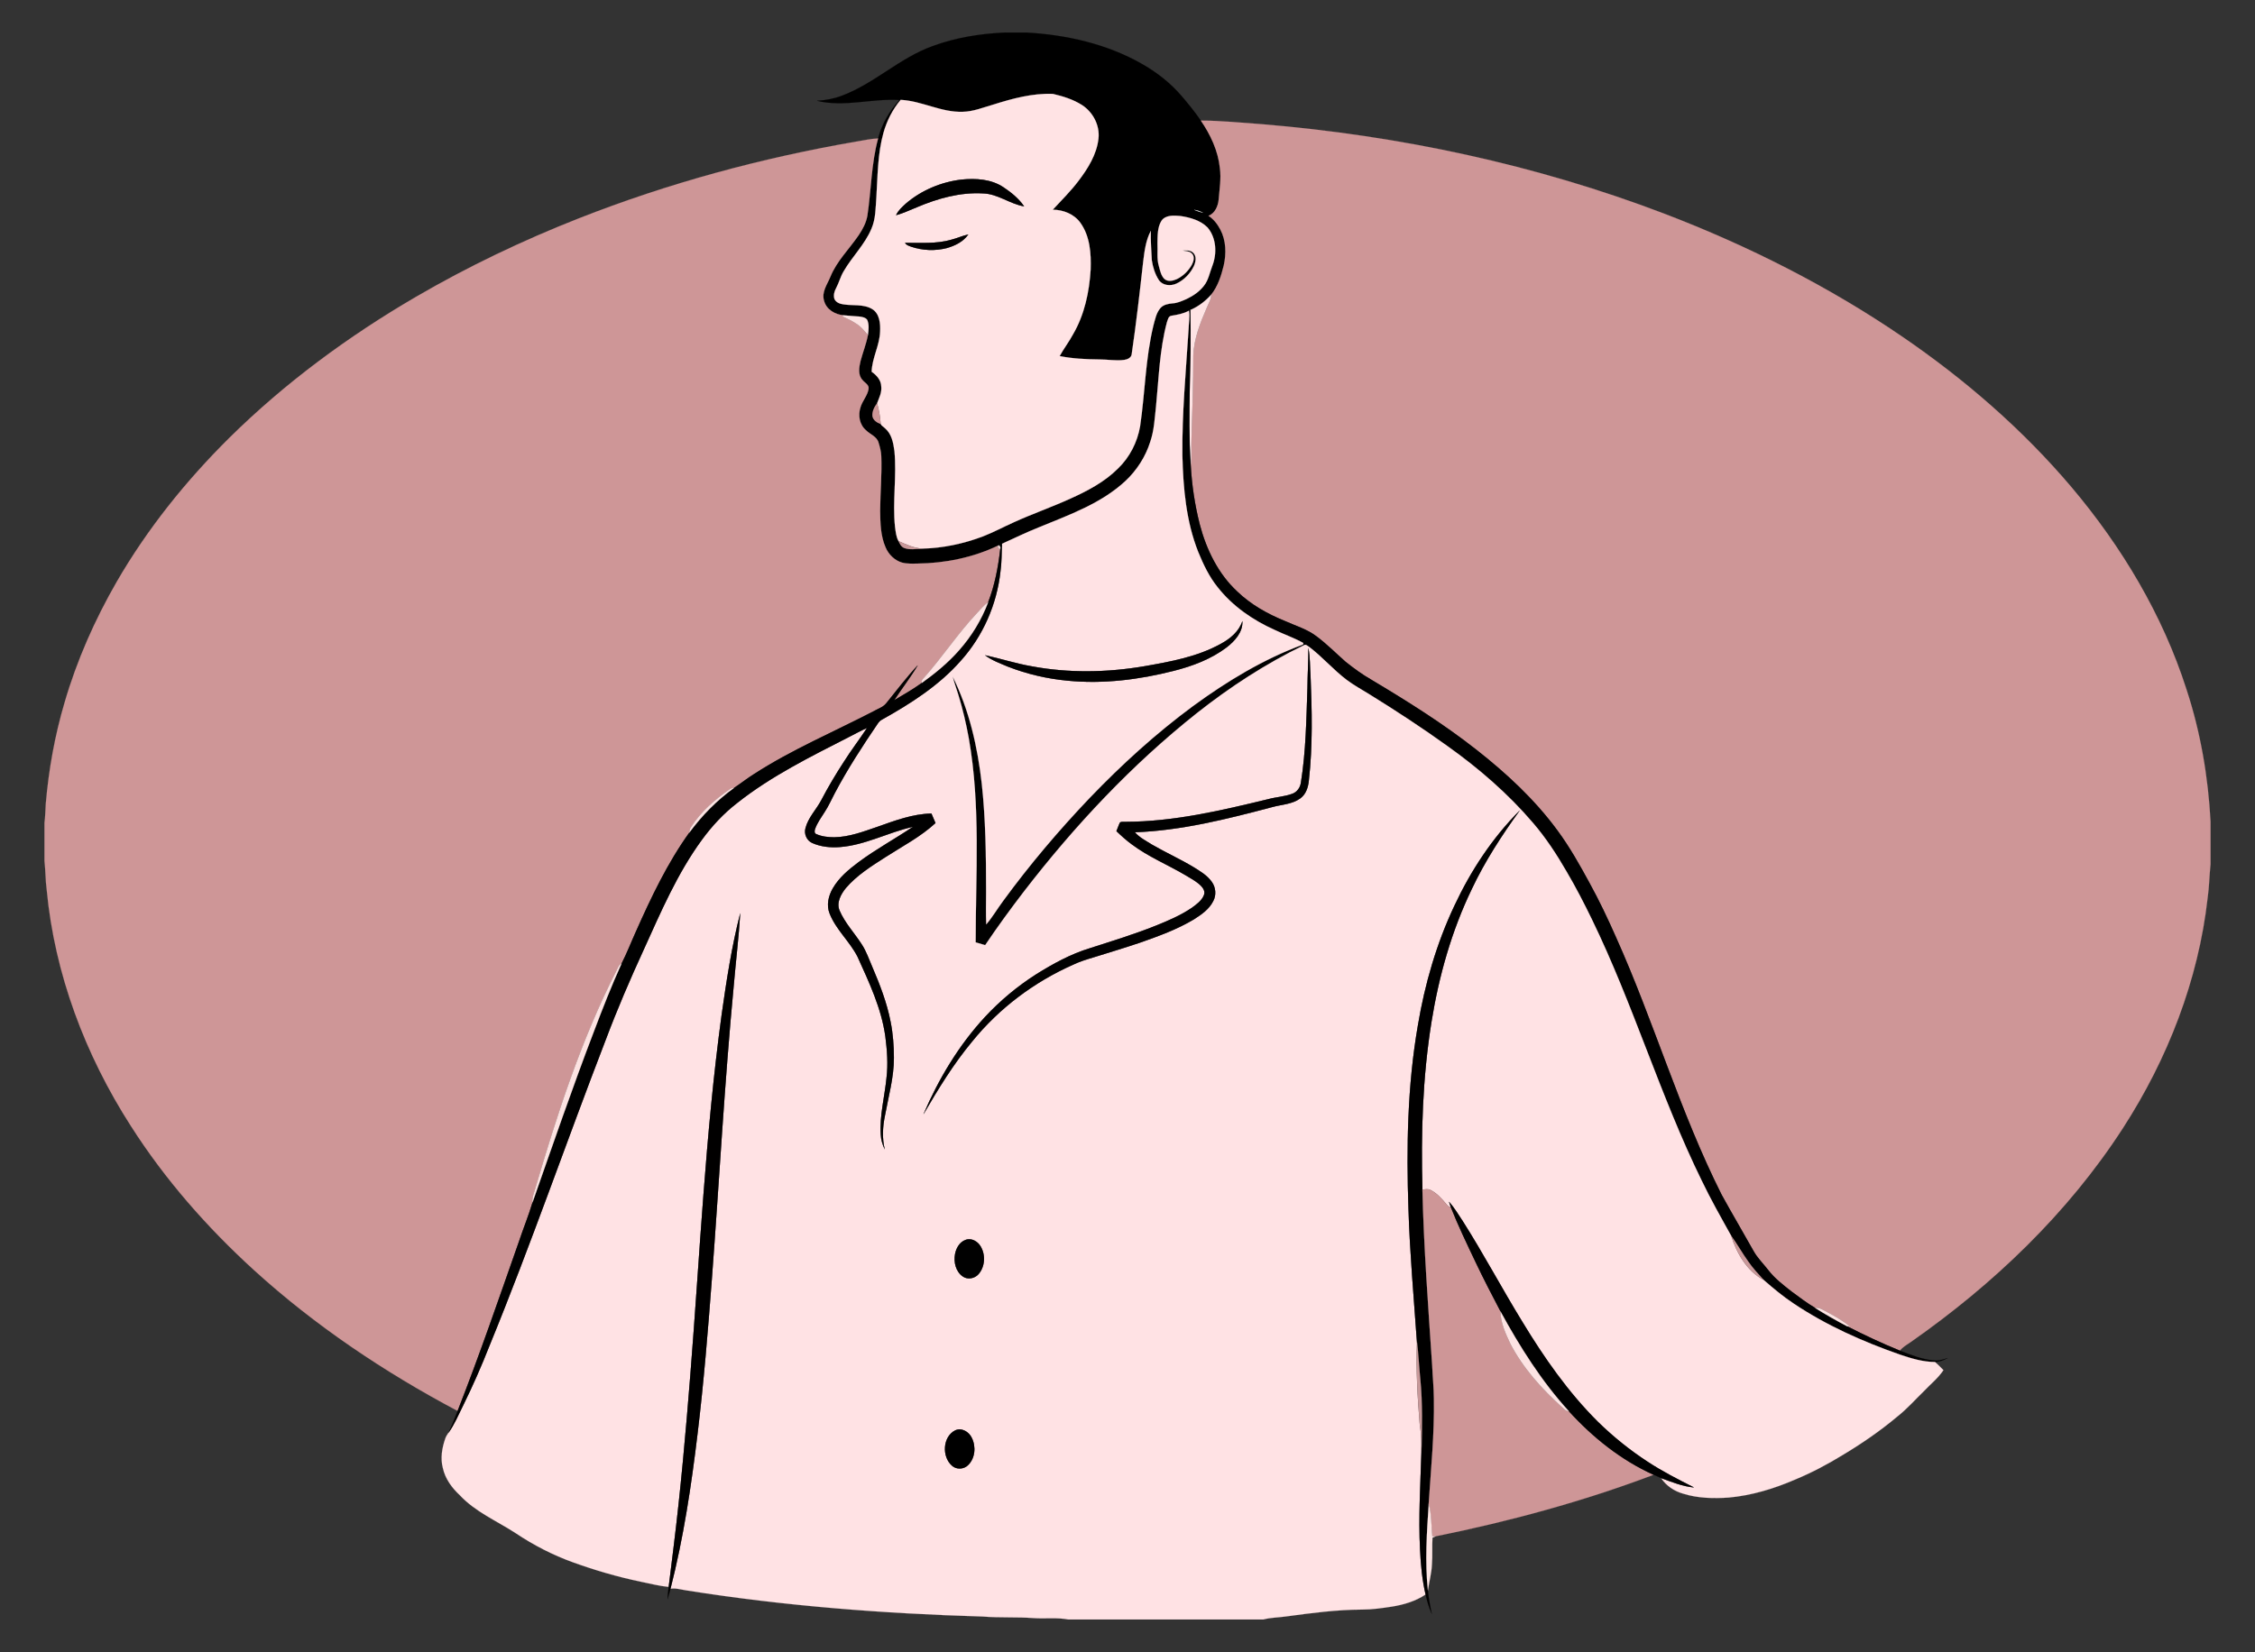 <?xml version="1.0" encoding="UTF-8"?>
<!DOCTYPE svg  PUBLIC '-//W3C//DTD SVG 1.1//EN'  'http://www.w3.org/Graphics/SVG/1.1/DTD/svg11.dtd'>
<svg enable-background="new -39.4 -28.873 1998.8 1464.746" version="1.1" viewBox="-39.4 -28.873 1998.8 1464.7" xml:space="preserve" xmlns="http://www.w3.org/2000/svg">
<rect x="-39.4" y="-28.873" width="1998.8" height="1464.7" fill="#333333" stroke="none"/>
<g stroke-width=".094">
	<path d="m851.5 0h18.98c35.59 2 71.44 10.12 102.58 27.94 13.02 7.43 25.01 16.79 34.79 28.19 6.01 7.07 11.92 14.24 17.16 21.91 8.6 12.56 15.31 26.83 16.89 42.13 1.26 9.3-0.33 18.62-1.07 27.89-0.56 5.81-3.22 12.16-9.02 14.43 4.56 2.89 7.99 7.45 10.5 12.2 5.14 9.72 5.37 21.31 3.01 31.85-2.25 9.13-5.18 18.38-11.11 25.85-5.11 5.81-11.47 10.54-18.57 13.64-0.29 0.13-0.87 0.41-1.16 0.55-4.79 2.7-10.19 3.64-15.53 4.51-2.8 0.34-3.17 3.65-4.01 5.78-6.48 24.29-7.17 49.57-9.64 74.46-1.19 10.62-1.63 21.49-5.18 31.67-4.12 13.09-11.8 24.97-21.73 34.39-21.63 20.19-50.05 30.21-76.91 41.27-11.11 4.42-21.85 9.67-32.73 14.58-0.95 0.42-1.88 0.87-2.8 1.33l-0.69 0.33c-22.16 10.57-46.75 15.62-71.24 15.91-4.64 0.03-9.39 0.35-13.91-0.88-6.64-1.95-11.96-7.26-14.59-13.57-4.43-10.16-4.64-21.46-4.79-32.36 0.09-16.28 1.67-32.54 1-48.82-0.2-3.95-1.21-7.8-2.39-11.56-1.4-5.46-7.41-7.26-11.02-10.93-5.9-4.88-7.36-13.44-4.98-20.46 1.65-5.73 6.18-10.27 7.14-16.23 0.66-3.81-3.5-5.47-5.44-8.04-4.17-4.51-2.98-11.3-1.68-16.73 2.07-7.76 5.07-15.26 6.59-23.17 0.57-4.4 1.16-9.16-0.68-13.35-1.53-2.09-4.33-2.57-6.73-2.91-4.73-0.43-9.48-0.58-14.2-1.13-7.57-0.66-15.29-5.1-17.3-12.85-2.43-7.71 2.85-14.56 5.61-21.33 5.67-13.95 16.7-24.57 25.06-36.83 3.54-5.27 6.65-11.03 7.73-17.36 3.43-22.77 3.39-46.11 9.51-68.44 3.33-12.75 10.06-24.33 18.88-34.06-24.33-1.56-48.88 6.62-73 0.7 7.53-0.45 15.01-1.81 22.07-4.52 28.79-10.79 51.26-33.55 80.24-43.92 20.59-7.63 42.49-11.09 64.36-12.06m-10.6 63.92c-8.86 2.53-17.59 6.17-26.92 6.35-19.04 0.7-36.21-9.65-55.07-10.6-7.1 8.47-12.2 18.5-15.18 29.12-5.23 18.6-5.14 38.12-6.32 57.26-0.72 9.39-0.52 19.18-4.4 27.97-5.86 13.93-17.01 24.59-24.52 37.53-2.91 4.75-4.19 10.25-6.82 15.15-1.55 2.77-2.38 6.05-1.55 9.18 1.16 3.22 4.7 4.65 7.85 5.07 8.57 1.44 18.06-0.48 25.83 4.26 6.55 4.16 7.25 12.86 6.91 19.88-0.39 12.3-7.11 23.38-7.49 35.65 4.4 3.06 8.46 7.53 8.52 13.22 0.58 5.25-1.91 9.96-3.7 14.69-2.41 3.26-4.47 7.17-4.14 11.34 0.54 3.66 4.1 5.94 7.33 7.09 0.74 1.67 2.66 2.47 3.88 3.8 5.85 4.96 7.37 12.98 8.31 20.2 2.13 22.26-1.79 44.65 0.49 66.91 0.62 4.36 0.91 9.01 3.15 12.91 1.05 2.4 2.36 5.03 4.96 6.06 5.16 1.98 10.74 0.77 16.09 0.58 18.3-0.43 36.43-4.3 53.55-10.74 9.44-3.65 18.35-8.48 27.59-12.61 16.44-7.49 33.53-13.44 49.98-20.91 15.22-6.87 30.41-14.79 42.31-26.74 10.36-9.94 17.18-23.3 19.62-37.41 4.37-29.62 4.7-59.84 11.71-89.05 1.53-5.46 2.51-11.45 6.34-15.86 2.7-3.04 6.91-3.79 10.76-4.13 4.36-0.24 8.35-2.13 12.31-3.83 5.84-2.77 11.39-6.5 15.38-11.66 4.11-5.08 5.15-11.73 7.49-17.67 4.28-11.02 3.67-24.66-4.11-34-6.36-6.45-15.55-9-24.26-10.29-5.7-0.47-13.12-1.08-16.75 4.36-3.61 5.97-3.31 13.27-3.47 19.99 0.39 6.69-0.72 13.56 1.25 20.09 1.09 3.91 1.87 8.27 4.82 11.3 3.05 2.77 7.61 1.8 11.02 0.26 5.59-2.7 10.25-7.26 13.31-12.65 1.59-3.01 2.93-7.36 0.08-10.07-2.15-2.31-5.5-1.92-8.28-2.68 3.1 0.04 6.72-0.56 9.22 1.79 3.48 2.99 2.56 8.22 0.89 11.94-3.17 6.71-8.69 12.43-15.43 15.58-5.21 2.45-12.39 1.87-15.77-3.25-3.34-5.24-5.24-11.38-6.14-17.5-0.41-8.65-1.15-17.31-0.86-25.98-4.43 8.36-5.61 17.93-6.75 27.18-3.06 27.38-6.19 54.76-10.18 82.02-0.29 3.33-3.85 4.86-6.74 5.24-7.33 0.95-14.68-0.43-22.02-0.44-11.76-0.13-23.57-0.65-35.12-2.97 3.58-6.59 8.24-12.55 11.78-19.18 10.23-17.43 14.49-37.71 15.69-57.71 0.48-14.08-0.58-29.38-9.05-41.22-5.52-7.81-15.17-11.57-24.51-11.69 7.71-8.39 15.89-16.38 22.75-25.51 8.4-11.05 16.21-23.47 17.75-37.56 1.3-11.67-4.85-23.41-14.59-29.71-7.84-5-16.87-7.79-25.85-9.89-18.1-0.68-35.83 4.13-52.93 9.54m178.16 93.27c2.55 1.02 5.17 1.91 7.84 2.65-2.45-1.32-5.07-2.35-7.84-2.65z" stroke="#000"/>
	<path d="m840.9 63.92c17.1-5.41 34.83-10.22 52.93-9.54 8.98 2.1 18.01 4.89 25.85 9.89 9.74 6.3 15.89 18.04 14.59 29.71-1.54 14.09-9.35 26.51-17.75 37.56-6.86 9.13-15.04 17.12-22.75 25.51 9.34 0.12 18.99 3.88 24.51 11.69 8.47 11.84 9.53 27.14 9.05 41.22-1.2 20-5.46 40.28-15.69 57.71-3.54 6.63-8.2 12.59-11.78 19.18 11.55 2.32 23.36 2.84 35.12 2.97 7.34 0.01 14.69 1.39 22.02 0.44 2.89-0.38 6.45-1.91 6.74-5.24 3.99-27.26 7.12-54.64 10.18-82.02 1.14-9.25 2.32-18.82 6.75-27.18-0.29 8.67 0.45 17.33 0.86 25.98 0.9 6.12 2.8 12.26 6.14 17.5 3.38 5.12 10.56 5.7 15.77 3.25 6.74-3.15 12.26-8.87 15.43-15.58 1.67-3.72 2.59-8.95-0.89-11.94-2.5-2.35-6.12-1.75-9.22-1.79 2.78 0.76 6.13 0.37 8.28 2.68 2.85 2.71 1.51 7.06-0.08 10.07-3.06 5.39-7.72 9.95-13.31 12.65-3.41 1.54-7.97 2.51-11.02-0.26-2.95-3.03-3.73-7.39-4.82-11.3-1.97-6.53-0.86-13.4-1.25-20.09 0.16-6.72-0.14-14.02 3.47-19.99 3.63-5.44 11.05-4.83 16.75-4.36 8.71 1.29 17.9 3.84 24.26 10.29 7.78 9.34 8.39 22.98 4.11 34-2.34 5.94-3.38 12.59-7.49 17.67-3.99 5.16-9.54 8.89-15.38 11.66-3.96 1.7-7.95 3.59-12.31 3.83-3.85 0.34-8.06 1.09-10.76 4.13-3.83 4.41-4.81 10.4-6.34 15.86-7.01 29.21-7.34 59.43-11.71 89.05-2.44 14.11-9.26 27.47-19.62 37.41-11.9 11.95-27.09 19.87-42.31 26.74-16.45 7.47-33.54 13.42-49.98 20.91-9.24 4.13-18.15 8.96-27.59 12.61-17.12 6.44-35.25 10.31-53.55 10.74-7.47-0.37-14.32-3.68-21.05-6.64-2.24-3.9-2.53-8.55-3.15-12.91-2.28-22.26 1.64-44.65-0.49-66.91-0.94-7.22-2.46-15.24-8.31-20.2-1.22-1.33-3.14-2.13-3.88-3.8-0.42-6.25-1.53-12.4-3.19-18.43 1.79-4.73 4.28-9.44 3.7-14.69-0.06-5.69-4.12-10.16-8.52-13.22 0.38-12.27 7.1-23.35 7.49-35.65 0.34-7.02-0.36-15.72-6.91-19.88-7.77-4.74-17.26-2.82-25.83-4.26-3.15-0.42-6.69-1.85-7.85-5.07-0.83-3.13 0-6.41 1.55-9.18 2.63-4.9 3.91-10.4 6.82-15.15 7.51-12.94 18.66-23.6 24.52-37.53 3.88-8.79 3.68-18.58 4.4-27.97 1.18-19.14 1.09-38.66 6.32-57.26 2.98-10.62 8.08-20.65 15.18-29.12 18.86 0.95 36.03 11.3 55.07 10.6 9.33-0.18 18.06-3.82 26.92-6.35m-77.32 87.7c-3.3 3.03-6.82 6.11-8.69 10.29 6.27-1.65 12.08-4.58 18.1-6.92 18.57-7.9 38.61-13.6 58.98-12.39 13.07 0.34 23.73 9.35 36.37 11.47-4.75-6.92-11.45-12.37-18.4-16.96-10.81-7.21-24.45-7.99-37.01-6.75-18.02 2.12-35.54 9.43-49.35 21.26m40.21 32.07c-13.31 3.88-27.25 2.6-40.91 2.78 1.03 1.99 3.33 2.56 5.26 3.33 10.19 3.49 21.45 3.95 31.87 1.21 7.2-2.08 14.51-5.64 18.86-12-5.16 1.14-9.97 3.4-15.08 4.68z" fill="#FFE3E4" stroke="#FFE3E4"/>
	<path d="m1025 78.04c18.06 0.04 36.04 1.94 54.04 3.19 121.93 10.12 242.85 35.83 357.24 79.53 73.82 28.28 144.93 64.12 210.27 108.73 55.49 37.91 106.79 82.31 150.25 133.66 44.56 52.77 80.75 113.25 101.86 179.2 12.45 37.88 19.22 77.48 21.33 117.25v37.81c-1.1 9.97-1.13 20.04-2.59 29.98-8.21 72.75-35.4 142.65-75.06 203.95-48.74 75.44-114.86 138.51-188.22 189.79-3.3 2.32-7 4.25-9.48 7.54-15.87-6.46-31.42-13.73-46.66-21.57 0.49-0.01 1.47-0.04 1.96-0.06-6.44-5.52-13.98-9.51-21.4-13.51-2.82-1.45-5.73-3.34-9.04-2.76-7.29-4.29-14.03-9.44-20.83-14.45-7.43-5.84-15.05-11.66-20.84-19.21-4.35-5.63-9.58-10.64-13.01-16.92-9.31-16.66-19.06-33.07-28.24-49.8-37.05-73.61-59.89-153.22-93.61-228.27-7.26-16.45-14.97-32.7-23.65-48.45-8.58-15.76-17.39-31.48-28.06-45.95-20.14-27.53-45.38-50.91-72.12-71.9-29.32-23.05-61-42.87-92.97-61.98-8.13-4.66-15.71-10.18-23-16.03-8.5-7.51-16.5-15.62-25.6-22.42-8.39-6.47-18.74-9.39-28.25-13.73-15.33-6.22-30-14.48-42-25.99-17.05-15.79-27.52-37.43-33.34-59.66-4.37-17.24-7.03-34.93-7.98-52.69 1.31-7.71 0.31-15.54 0.73-23.3 0.74-24.69 1.65-49.38 1.62-74.08 0.63-14.86 6.27-28.9 12.12-42.38 1.49-3.63 3.76-7.12 3.73-11.17 5.93-7.47 8.86-16.72 11.11-25.85 2.36-10.54 2.13-22.13-3.01-31.85-2.51-4.75-5.94-9.31-10.5-12.2 5.8-2.27 8.46-8.62 9.02-14.43 0.74-9.27 2.33-18.59 1.07-27.89-1.58-15.3-8.29-29.57-16.89-42.13z" fill="#CE9697" stroke="#CE9697"/>
	<path d="m719.59 96.65c6.43-1.06 12.82-2.49 19.36-2.79-6.12 22.33-6.08 45.67-9.51 68.44-1.08 6.33-4.19 12.09-7.73 17.36-8.36 12.26-19.39 22.88-25.06 36.83-2.76 6.77-8.04 13.62-5.61 21.33 2.01 7.75 9.73 12.19 17.3 12.85-0.28 0.23-0.85 0.67-1.14 0.89 4.51 2.12 9.07 4.24 13.2 7.06 3.75 2.52 6.53 6.14 9.55 9.44-1.52 7.91-4.52 15.41-6.59 23.17-1.3 5.43-2.49 12.22 1.68 16.73 1.94 2.57 6.1 4.23 5.44 8.04-0.96 5.96-5.49 10.5-7.14 16.23-2.38 7.02-0.92 15.58 4.98 20.46 3.61 3.67 9.62 5.47 11.02 10.93 1.18 3.76 2.19 7.61 2.39 11.56 0.67 16.28-0.91 32.54-1 48.82 0.15 10.9 0.36 22.2 4.79 32.36 2.63 6.31 7.95 11.62 14.59 13.57 4.52 1.23 9.27 0.91 13.91 0.88 24.49-0.29 49.08-5.34 71.24-15.91-0.51 1.28 0.5 3.06 1.98 2.91-1.81 16.1-4.89 32.18-10.74 47.33-3.86 2.52-6.7 6.18-9.82 9.5-17.27 18.31-31.02 39.56-47.84 58.26-1 0.99-1.54 2.33-1.13 3.74-7.85 5.6-16.2 10.48-24.53 15.33 6.78-10.41 14.47-20.23 20.84-30.91-9.98 10.75-18.88 22.48-28.08 33.89-2.92 3.37-7.37 4.69-11.12 6.88-35.3 18.27-72.11 33.83-105.6 55.44-6.16 3.81-11.82 8.36-17.86 12.35-1.27 0.2-2.6 0.31-3.66 1.1-13.42 9.24-26.08 20.19-34.83 34.1-0.96 1.33-1.08 2.98-1.29 4.56-19.47 27.13-33.84 57.45-47.37 87.87-4.26 9.41-7.96 19.08-12.69 28.27-2.7 1.05-3.31 4.17-4.61 6.44-31.66 62.08-52.95 128.73-72.58 195.4-1.03 3.17-2.18 6.42-1.69 9.82-3.44 11.67-8.14 22.93-11.95 34.48-17.7 50.32-34.96 100.81-54.48 150.45-64.75-34.35-126.17-75.47-180.46-124.85-41.5-37.85-78.96-80.41-109.17-127.84-40.38-62.86-67.59-134.8-74.6-209.42-1.14-8.5-0.99-17.09-1.98-25.6v-33.81c0.8-5.54 0.75-11.13 1.15-16.68 2.61-30.46 8.04-60.71 16.72-90.03 10.89-37.36 26.75-73.18 46.15-106.87 27.19-47.03 61.53-89.73 100.09-127.91 49.27-48.63 105.44-89.98 165.2-124.8 46.22-26.92 94.62-50.02 144.39-69.6 79.28-31.2 161.96-53.55 245.89-68.05z" fill="#CE9697" stroke="#CE9697"/>
	<path d="m763.58 151.62c13.81-11.83 31.33-19.14 49.35-21.26 12.56-1.24 26.2-0.46 37.01 6.75 6.95 4.59 13.65 10.04 18.4 16.96-12.64-2.12-23.3-11.13-36.37-11.47-20.37-1.21-40.41 4.49-58.98 12.39-6.02 2.34-11.83 5.27-18.1 6.92 1.87-4.18 5.39-7.26 8.69-10.29z" fill="#010101" stroke="#010101"/>
	<path d="m1019.1 157.19c2.77 0.3 5.39 1.33 7.84 2.65-2.67-0.74-5.29-1.63-7.84-2.65z" fill="#fff" stroke="#fff"/>
	<path d="m803.79 183.69c5.11-1.28 9.92-3.54 15.08-4.68-4.35 6.36-11.66 9.92-18.86 12-10.42 2.74-21.68 2.28-31.87-1.21-1.93-0.77-4.23-1.34-5.26-3.33 13.66-0.18 27.6 1.1 40.91-2.78z" fill="#020101" stroke="#020101"/>
	<path d="m1015.6 246.03c7.1-3.1 13.46-7.83 18.57-13.64 0.03 4.05-2.24 7.54-3.73 11.17-5.85 13.48-11.49 27.52-12.12 42.38 0.03 24.7-0.88 49.39-1.62 74.08-0.42 7.76 0.58 15.59-0.73 23.3-3.06-45.73 0.99-91.53-0.37-137.29z" fill="#FEE3E4" stroke="#FEE3E4"/>
	<path d="m1014.5 246.58c0.29-0.14 0.87-0.42 1.16-0.55 1.36 45.76-2.69 91.56 0.37 137.29 0.95 17.76 3.61 35.45 7.98 52.69 5.82 22.23 16.29 43.87 33.34 59.66 12 11.51 26.67 19.77 42 25.99 9.51 4.34 19.86 7.26 28.25 13.73 9.1 6.8 17.1 14.91 25.6 22.42 7.29 5.85 14.87 11.37 23 16.03 31.97 19.11 63.65 38.93 92.97 61.98 26.74 20.99 51.98 44.37 72.12 71.9 10.67 14.47 19.48 30.19 28.06 45.95 8.68 15.75 16.39 32 23.65 48.45 33.72 75.05 56.56 154.66 93.61 228.27 9.18 16.73 18.93 33.14 28.24 49.8 3.43 6.28 8.66 11.29 13.01 16.92 5.79 7.55 13.41 13.37 20.84 19.21 6.8 5.01 13.54 10.16 20.83 14.45 9.25 5.85 18.79 11.24 28.48 16.33 15.24 7.84 30.79 15.11 46.66 21.57 9.82 3.75 19.75 7.84 30.33 8.7 4.15 0.44 8.14-0.92 12.03-2.2-3.43 2.01-7.26 3.32-11.23 3.53-10.65 0.01-20.96-3.13-30.95-6.49-33.08-11.56-65.42-25.93-94.59-45.49-9.3-6.18-17.87-13.35-26.27-20.68-4.81-5.23-9.65-10.46-13.69-16.31-5.36-7.46-9.82-15.51-15.2-22.95-8.97-16.11-18.08-32.16-26.06-48.8-36.95-75.29-60.65-156.24-97.35-231.65-7-14.43-14.36-28.7-22.51-42.52-8.75-15.16-18.38-29.89-29.82-43.18-22.15-25.91-48.11-48.35-75.84-68.09-22.46-16.17-45.64-31.32-69.17-45.88-6.78-4.2-13.81-8.03-20.18-12.84-11.69-8.86-21.28-20.14-32.95-29.01-1.48-0.82-3.05-2.79-4.84-1.61-33.81 16.37-65.47 36.97-94.91 60.25-57.61 45.7-108.24 99.74-153.09 157.9-11.97 15.58-23.56 31.46-34.53 47.76-2.81-0.85-5.62-1.7-8.44-2.48 0.01-60.25 4.5-121.08-6.05-180.77-2.36-13.13-5.41-26.14-9.34-38.89-1.59-5.34-3.63-10.54-4.94-15.96 14.67 29.61 22.07 62.28 25.77 94.96 3.5 31.88 3.8 64.01 3.84 96.05-0.03 9.55-0.3 19.12 0.14 28.67 5.59-6.51 9.89-14 15.02-20.86 23.47-32.13 49.27-62.52 76.71-91.33 28.3-29.49 58.66-57.12 91.57-81.4 30.1-22.01 62.38-41.57 97.48-54.52 0.07-0.33 0.21-0.99 0.28-1.32-8.13-4.62-17.08-7.6-25.49-11.67-19.25-8.61-37.19-20.97-50.33-37.63-7.62-9.36-12.83-20.36-17.37-31.46-10.76-27.11-13.34-56.6-14.04-85.51-0.41-37.4 3.12-74.69 5.5-111.98 0.11-5.47 1.31-10.98 0.34-16.43z" fill="#010101" stroke="#010101"/>
	<path d="m998.95 251.09c5.34-0.87 10.74-1.81 15.53-4.51 0.97 5.45-0.23 10.96-0.34 16.43-2.38 37.29-5.91 74.58-5.5 111.98 0.7 28.91 3.28 58.4 14.04 85.51 4.54 11.1 9.75 22.1 17.37 31.46 13.14 16.66 31.08 29.02 50.33 37.63 8.41 4.07 17.36 7.05 25.49 11.67-0.07 0.33-0.21 0.99-0.28 1.32-35.1 12.95-67.38 32.51-97.48 54.52-32.91 24.28-63.27 51.91-91.57 81.4-27.44 28.81-53.24 59.2-76.71 91.33-5.13 6.86-9.43 14.35-15.02 20.86-0.44-9.55-0.17-19.12-0.14-28.67-0.04-32.04-0.34-64.17-3.84-96.05-3.7-32.68-11.1-65.35-25.77-94.96 1.31 5.42 3.35 10.62 4.94 15.96 3.93 12.75 6.98 25.76 9.34 38.89 10.55 59.69 6.06 120.52 6.05 180.77 2.82 0.78 5.63 1.63 8.44 2.48 10.97-16.3 22.56-32.18 34.53-47.76 44.85-58.16 95.48-112.2 153.09-157.9 29.44-23.28 61.1-43.88 94.91-60.25 1.79-1.18 3.36 0.79 4.84 1.61 11.67 8.87 21.26 20.15 32.95 29.01 6.37 4.81 13.4 8.64 20.18 12.84 23.53 14.56 46.71 29.71 69.17 45.88 27.73 19.74 53.69 42.18 75.84 68.09 11.44 13.29 21.07 28.02 29.82 43.18 8.15 13.82 15.51 28.09 22.51 42.52 36.7 75.41 60.4 156.36 97.35 231.65 7.98 16.64 17.09 32.69 26.06 48.8 4.94 15.68 13.97 31.25 28.89 39.26 8.4 7.33 16.97 14.5 26.27 20.68 29.17 19.56 61.51 33.93 94.59 45.49 9.99 3.36 20.3 6.5 30.95 6.49 2.61 2.25 5.03 4.73 7.44 7.22-4.61 7.02-11.29 12.25-16.98 18.32-7.96 7.71-15.3 16.1-24.03 22.96-15.06 12.62-31.3 23.8-48.14 33.89-13.5 8.29-27.55 15.74-42.2 21.8-18.71 8.12-38.51 14.14-58.89 16.01-13.51 0.9-27.34 0.67-40.37-3.42-7.85-2.18-15.01-6.97-19.59-13.76 9.46 3.36 18.92 7.32 29.01 8.23-14.01-7.09-28.04-14.21-41.17-22.87-15.7-10.25-30.36-22.07-43.78-35.17-26.45-26.26-47.9-57.05-67.14-88.84-18.1-29.45-34.28-60.05-52.81-89.23-3.91-5.8-7.43-11.93-12.16-17.11 0.45 1.54 0.97 3.08 1.56 4.62-1.92 0.11-2.99-1.6-4.1-2.84-3.94-4.7-8.17-9.44-13.72-12.24-2.25-1.31-4.88-0.66-7.28-0.4-1.39-49.79 0.11-99.86 8.08-149.11 6.54-40.53 17.85-80.49 35.74-117.54 11.6-24.58 26.48-47.44 42.38-69.43-24.15 24.25-43.25 53.21-57.72 84.14-15.9 33.59-26.31 69.58-32.46 106.18-9.34 53.73-10.25 108.53-8.38 162.91 1.22 39.32 4.74 78.53 7.48 117.76-0.93 24.42 0.45 48.89 2.47 73.23 1.43 8.33 1.49 16.76 1.5 25.19-0.84 28.6-2.65 57.22-1.18 85.83 0.58 13.36 1.9 26.74 4.88 39.81-8.85 5.92-19.2 9.02-29.62 10.71-8.81 1.35-17.67 2.67-26.6 2.65-22.71 0.11-45.27 3.08-67.73 6.15-6.63 0.95-13.39 0.89-19.89 2.65h-172.77c-10.09-1.94-20.44-0.52-30.64-1.22-15-1.15-30.08-0.16-45.07-1.39-88.01-2.59-176.02-9.37-263.03-23.21-4.63-0.66-9.25-2.24-13.97-1.42 11.58-45.27 18.48-91.59 24.04-137.94 5.5-45.45 9.16-91.09 12.63-136.73 6.55-87.04 11.19-174.22 19.48-261.12 1.81-21.03 4.37-42 5.66-63.06-7.53 29.51-12.16 59.68-16.43 89.81-14.47 105.91-19.27 212.79-27.75 319.27-4.04 51.08-8.58 102.14-14.86 153-1.42 11.71-2.97 23.41-4.35 35.13-8.37-0.79-16.52-2.95-24.74-4.61-20.37-4.24-40.4-10.08-59.96-17.15-18.01-6.47-35.13-15.31-51.02-25.95-16.67-10.85-35.65-18.81-49.42-33.59-6.99-6.51-12.95-14.58-15.01-24.05-2.34-8.76-0.73-17.99 2.2-26.39 0.63-1.75 1.66-3.29 2.68-4.81 5.42-7.51 8.95-16.2 13.11-24.43 8.47-17.24 16.23-34.83 23.24-52.71 36.74-89.66 68.3-181.3 103.2-271.67 10.15-26.96 21.54-53.44 33.56-79.61 15.18-33.45 29.76-67.63 51.57-97.43 8.9-12.23 19.3-23.41 31.29-32.67 30.29-23.98 65.14-41.11 99.36-58.64 5.25-2.61 10.34-5.57 15.76-7.84-6.68 10.12-14.09 19.75-20.56 30.01-7.19 11.03-13.93 22.36-20.03 34.03-4.42 8.39-11.59 15.42-13.98 24.79-1.43 5.08 1.02 10.85 5.87 13.09 7.64 3.41 16.26 4.3 24.56 3.65 22.68-1.72 42.93-13.15 64.89-17.96-15.93 10.74-32.88 19.92-48.31 31.39-8.7 6.5-17.31 13.69-22.81 23.21-3.83 6.63-5.79 14.93-2.81 22.28 5.64 14.35 17.84 24.7 24.75 38.33 10.28 22.7 21.16 45.65 24.65 70.59 1.55 12.16 2.53 24.52 1.05 36.74-1.64 16.79-6.21 33.37-5.1 50.35 0.21 4.54 1.51 8.95 3.48 13.03-2.41-9.83-1.84-20.04 0.21-29.87 3.08-16.99 7.96-33.83 7.93-51.22-0.04-10.65-0.81-21.34-2.91-31.79-3.26-16.93-9.52-33.08-16.28-48.88-2.92-6.67-5.23-13.67-9.24-19.8-6.47-10.14-15.02-19.03-19.78-30.19-2.9-7.08 1.28-14.48 5.66-19.91 9.68-11.27 22.42-19.28 34.82-27.22 15.09-9.75 31.31-18.09 44.59-30.37-1.14-2.83-2.35-5.63-3.59-8.41-16.67 0.34-32.42 6.31-47.95 11.8-12.41 4.24-24.97 9.08-38.26 9.25-5.31-0.03-10.79-0.58-15.69-2.75-2.03-0.58-1.85-2.98-1.27-4.55 1.95-5.62 5.58-10.42 8.71-15.42 3.4-5.19 5.86-10.91 8.76-16.37 11.32-21.43 24.53-41.78 38.16-61.78 0.93-1.39 2.09-2.63 3.58-3.42 25.4-14.17 50.46-30.13 69.86-52.13 19.69-21.81 32.05-49.94 35.25-79.12 1.21-8.18 0.96-16.47 1.4-24.71 10.88-4.91 21.62-10.16 32.73-14.58 26.86-11.06 55.28-21.08 76.91-41.27 9.93-9.42 17.61-21.3 21.73-34.39 3.55-10.18 3.99-21.05 5.18-31.67 2.47-24.89 3.16-50.17 9.64-74.46 0.84-2.13 1.21-5.44 4.01-5.78m43.98 290.78c-20.84 11.61-44.64 15.9-67.86 19.97-33.05 5.64-67.1 6.24-100.12 0.04-13.92-2.39-27.39-6.8-41.16-9.79 6.02 4.54 13.25 7.11 20.14 10.05 16.95 6.62 34.85 10.77 52.96 12.48 31.51 3.12 63.35-0.91 93.92-8.67 16.74-4.22 33.33-10.44 47.19-20.94 7.15-5.62 14.33-13.4 13.84-23.15-2.96 9.18-10.71 15.56-18.91 20.01m77.37 3.91c0.14 11.74-0.71 23.49-0.79 35.24-0.95 28.04-1.33 56.22-5.78 83.98-0.59 4.4-3.45 8.49-7.73 9.96-6.83 2.54-14.24 2.83-21.24 4.74-41.59 10.08-83.74 20.03-126.78 20.11-1.53 0.14-3.24-0.33-4.59 0.51-1.29 2.47-2.04 5.17-3.18 7.72 4.38 4.21 8.9 8.3 13.82 11.87 14.35 10.74 31.01 17.63 46.41 26.62 4.94 2.96 10.16 5.65 14.37 9.66 2.22 2.12 4.29 5.35 2.97 8.51-1.92 5.01-6.59 8.27-10.75 11.34-9.92 6.7-20.98 11.44-32.05 15.88-19.08 7.64-38.76 13.63-58.3 19.93-16.99 5.15-32.67 13.8-47.67 23.16-16.61 10.58-31.84 23.33-45.26 37.74-23.25 25.1-41.05 54.86-54.54 86.19 13.02-22.36 26.57-44.57 43.18-64.5 23.75-29.32 54.72-52.59 89.17-67.9 6.12-2.95 12.63-4.91 19.12-6.85 13.48-4.21 27.01-8.25 40.39-12.79 16.45-5.77 33-11.75 47.99-20.78 6.61-4.21 13.45-8.99 17-16.21 2.74-5.26 2.17-11.94-1.25-16.74-4.14-5.96-10.55-9.67-16.59-13.41-11.81-7.06-24.38-12.76-36.3-19.63-5.34-3.37-11.22-6.3-15.43-11.11 41.34-1.51 81.66-11.72 121.47-22.24 8.37-2.38 17.76-2.46 25.06-7.7 5.17-3.63 7.14-10.01 7.72-16.02 3.47-30.8 2.74-61.88 1.49-92.79-0.64-8.16-0.27-16.46-1.93-24.49m-303.93 524.72c-5.22 1.89-8.25 7.3-9.22 12.51-1.37 7.15 0.64 15.61 6.92 19.91 4.29 2.99 10.45 1.79 13.82-2.03 5.89-6.64 6.42-17.2 1.91-24.71-2.64-4.47-8.28-7.76-13.43-5.68m-9.04 168.83c-11.22 5.62-12.02 23.37-2.92 31.31 3.84 3.59 10.24 3.33 14.02-0.23 6.55-6.04 7.42-16.65 3.56-24.39-2.45-5.32-8.9-9.3-14.66-6.69z" fill="#FFE2E4" stroke="#FFE2E4"/>
	<path d="m707.2 251.56c0.29-0.22 0.86-0.66 1.14-0.89 4.72 0.55 9.47 0.7 14.2 1.13 2.4 0.34 5.2 0.82 6.73 2.91 1.84 4.19 1.25 8.95 0.68 13.35-3.02-3.3-5.8-6.92-9.55-9.44-4.13-2.82-8.69-4.94-13.2-7.06z" fill="#FDE3E3" stroke="#FDE3E3"/>
	<path d="m733.9 339.99c-0.33-4.17 1.73-8.08 4.14-11.34 1.66 6.03 2.77 12.18 3.19 18.43-3.23-1.15-6.79-3.43-7.33-7.09z" fill="#CC9697" stroke="#CC9697"/>
	<path d="m757.06 450.9c6.73 2.96 13.58 6.27 21.05 6.64-5.35 0.19-10.93 1.4-16.09-0.58-2.6-1.03-3.91-3.66-4.96-6.06z" fill="#C99799" stroke="#C99799"/>
	<path d="m845.95 454.57c0.92-0.46 1.85-0.91 2.8-1.33-0.44 8.24-0.19 16.53-1.4 24.71-3.2 29.18-15.56 57.31-35.25 79.12-19.4 22-44.46 37.96-69.86 52.13-1.49 0.79-2.65 2.03-3.58 3.42-13.63 20-26.84 40.35-38.16 61.78-2.9 5.46-5.36 11.18-8.76 16.37-3.13 5-6.76 9.8-8.71 15.42-0.58 1.57-0.76 3.97 1.27 4.55 4.9 2.17 10.38 2.72 15.69 2.75 13.29-0.17 25.85-5.01 38.26-9.25 15.53-5.49 31.28-11.46 47.95-11.8 1.24 2.78 2.45 5.58 3.59 8.41-13.28 12.28-29.5 20.62-44.59 30.37-12.4 7.94-25.14 15.95-34.82 27.22-4.38 5.43-8.56 12.83-5.66 19.91 4.76 11.16 13.31 20.05 19.78 30.19 4.01 6.13 6.32 13.13 9.24 19.8 6.76 15.8 13.02 31.95 16.28 48.88 2.1 10.45 2.87 21.14 2.91 31.79 0.03 17.39-4.85 34.23-7.93 51.22-2.05 9.83-2.62 20.04-0.21 29.87-1.97-4.08-3.27-8.49-3.48-13.03-1.11-16.98 3.46-33.56 5.1-50.35 1.48-12.22 0.5-24.58-1.05-36.74-3.49-24.94-14.37-47.89-24.65-70.59-6.91-13.63-19.11-23.98-24.75-38.33-2.98-7.35-1.02-15.65 2.81-22.28 5.5-9.52 14.11-16.71 22.81-23.21 15.43-11.47 32.38-20.65 48.31-31.39-21.96 4.81-42.21 16.24-64.89 17.96-8.3 0.65-16.92-0.24-24.56-3.65-4.85-2.24-7.3-8.01-5.87-13.09 2.39-9.37 9.56-16.4 13.98-24.79 6.1-11.67 12.84-23 20.03-34.03 6.47-10.26 13.88-19.89 20.56-30.01-5.42 2.27-10.51 5.23-15.76 7.84-34.22 17.53-69.07 34.66-99.36 58.64-11.99 9.26-22.39 20.44-31.29 32.67-21.81 29.8-36.39 63.98-51.57 97.43-12.02 26.17-23.41 52.65-33.56 79.61-34.9 90.37-66.46 182.01-103.2 271.67-7.01 17.88-14.77 35.47-23.24 52.71-4.16 8.23-7.69 16.92-13.11 24.43 3.02-6.36 5.55-12.93 8.16-19.46 19.52-49.64 36.78-100.13 54.48-150.45 3.81-11.55 8.51-22.81 11.95-34.48 17.76-50.51 35.12-101.17 54.26-151.18 7.71-20.35 15.62-40.65 24.62-60.48 4.73-9.19 8.43-18.86 12.69-28.27 13.53-30.42 27.9-60.74 47.37-87.87 11.18-15.16 24.47-28.74 39.78-39.76 6.04-3.99 11.7-8.54 17.86-12.35 33.49-21.61 70.3-37.17 105.6-55.44 3.75-2.19 8.2-3.51 11.12-6.88 9.2-11.41 18.1-23.14 28.08-33.89-6.37 10.68-14.06 20.5-20.84 30.91 8.33-4.85 16.68-9.73 24.53-15.33 11.88-8.57 23.32-17.91 33-28.96 11.07-12.46 19.88-26.94 25.79-42.54 5.85-15.15 8.93-31.23 10.74-47.33 0.35-1.43-0.08-2.51-1.29-3.24z" fill="#010101" stroke="#010101"/>
	<path d="m845.26 454.9 0.69-0.33c1.21 0.73 1.64 1.81 1.29 3.24-1.48 0.15-2.49-1.63-1.98-2.91z" fill="#EFD7D5" stroke="#EFD7D5"/>
	<path d="m826.68 514.64c3.12-3.32 5.96-6.98 9.82-9.5-5.91 15.6-14.72 30.08-25.79 42.54-9.68 11.05-21.12 20.39-33 28.96-0.41-1.41 0.13-2.75 1.13-3.74 16.82-18.7 30.57-39.95 47.84-58.26z" fill="#FDE3E3" stroke="#FDE3E3"/>
	<path d="m1042.9 541.87c8.2-4.45 15.95-10.83 18.91-20.01 0.49 9.75-6.69 17.53-13.84 23.15-13.86 10.5-30.45 16.72-47.19 20.94-30.57 7.76-62.41 11.79-93.92 8.67-18.11-1.71-36.01-5.86-52.96-12.48-6.89-2.94-14.12-5.51-20.14-10.05 13.77 2.99 27.24 7.4 41.16 9.79 33.02 6.2 67.07 5.6 100.12-0.04 23.22-4.07 47.02-8.36 67.86-19.97z" fill="#010101" stroke="#010101"/>
	<path d="m1120.3 545.78c1.66 8.03 1.29 16.33 1.93 24.49 1.25 30.91 1.98 61.99-1.49 92.79-0.58 6.01-2.55 12.39-7.72 16.02-7.3 5.24-16.69 5.32-25.06 7.7-39.81 10.52-80.13 20.73-121.47 22.24 4.21 4.81 10.09 7.74 15.43 11.11 11.92 6.87 24.49 12.57 36.3 19.63 6.04 3.74 12.45 7.45 16.59 13.41 3.42 4.8 3.99 11.48 1.25 16.74-3.55 7.22-10.39 12-17 16.21-14.99 9.03-31.54 15.01-47.99 20.78-13.38 4.54-26.91 8.58-40.39 12.79-6.49 1.94-13 3.9-19.12 6.85-34.45 15.31-65.42 38.58-89.17 67.9-16.61 19.93-30.16 42.14-43.18 64.5 13.49-31.33 31.29-61.09 54.54-86.19 13.42-14.41 28.65-27.16 45.26-37.74 15-9.36 30.68-18.01 47.67-23.16 19.54-6.3 39.22-12.29 58.3-19.93 11.07-4.44 22.13-9.18 32.05-15.88 4.16-3.07 8.83-6.33 10.75-11.34 1.32-3.16-0.75-6.39-2.97-8.51-4.21-4.01-9.43-6.7-14.37-9.66-15.4-8.99-32.06-15.88-46.41-26.62-4.92-3.57-9.44-7.66-13.82-11.87 1.14-2.55 1.89-5.25 3.18-7.72 1.35-0.84 3.06-0.37 4.59-0.51 43.04-0.08 85.19-10.03 126.78-20.11 7-1.91 14.41-2.2 21.24-4.74 4.28-1.47 7.14-5.56 7.73-9.96 4.45-27.76 4.83-55.94 5.78-83.98 0.08-11.75 0.93-23.5 0.79-35.24z" fill="#010101" stroke="#010101"/>
	<path d="m607.7 670.72c1.06-0.79 2.39-0.9 3.66-1.1-15.31 11.02-28.6 24.6-39.78 39.76 0.21-1.58 0.33-3.23 1.29-4.56 8.75-13.91 21.41-24.86 34.83-34.1z" fill="#FDE3E2" stroke="#FDE3E2"/>
	<path d="m1249.9 773.93c14.47-30.93 33.57-59.89 57.72-84.14-15.9 21.99-30.78 44.85-42.38 69.43-17.89 37.05-29.2 77.01-35.74 117.54-7.97 49.25-9.47 99.32-8.08 149.11 1.27 52.13 5.22 104.13 8.67 156.15 0.39 9.65 1.43 19.26 1.5 28.92 0.56 31.28-2.57 62.46-4.62 93.63-1.7 25.5-3.43 51.18-0.73 76.66 0.69 7.01 2 13.94 3.49 20.83-2.55-5.49-4.16-11.35-5.52-17.22-2.98-13.07-4.3-26.45-4.88-39.81-1.47-28.61 0.34-57.23 1.18-85.83 0.52-21.97 1.11-44.03-1.08-65.94-1.11-10.82-1.56-21.69-2.89-32.48-2.74-39.23-6.26-78.44-7.48-117.76-1.87-54.38-0.96-109.18 8.38-162.91 6.15-36.6 16.56-72.59 32.46-106.18z" fill="#010000" stroke="#010000"/>
	<path d="m600.28 870.72c4.27-30.13 8.9-60.3 16.43-89.81-1.29 21.06-3.85 42.03-5.66 63.06-8.29 86.9-12.93 174.08-19.48 261.12-3.47 45.64-7.13 91.28-12.63 136.73-5.56 46.35-12.46 92.67-24.04 137.94-0.8 3.12-1.63 6.25-2.64 9.32 0.16-3.68 0.58-7.33 1.06-10.96 1.38-11.72 2.93-23.42 4.35-35.13 6.28-50.86 10.82-101.92 14.86-153 8.48-106.48 13.28-213.36 27.75-319.27z" fill="#010000" stroke="#010000"/>
	<path d="m506.91 831.96c1.3-2.27 1.91-5.39 4.61-6.44-9 19.83-16.91 40.13-24.62 60.48-19.14 50.01-36.5 100.67-54.26 151.18-0.49-3.4 0.66-6.65 1.69-9.82 19.63-66.67 40.92-133.32 72.58-195.4z" fill="#FDE3E2" stroke="#FDE3E2"/>
	<path d="m1221.4 1025.9c2.4-0.26 5.03-0.91 7.28 0.4 5.55 2.8 9.78 7.54 13.72 12.24 1.11 1.24 2.18 2.95 4.1 2.84 6.59 16.67 14.4 32.83 22.09 49.02 6.96 14.67 14.45 29.08 21.99 43.46 0.2 10.19 4.53 19.75 8.84 28.8 11.23 21.6 27.8 39.94 45.76 56.17 1.76 1.61 3.53 3.64 6.14 3.7 21.13 23.2 46.2 43.24 74.92 56.21-62.64 23.67-127.48 41.25-193.08 54.53-0.77 0-2.3-0.02-3.06-0.02-0.97-9.55-0.54-19.34-3.15-28.65 2.05-31.17 5.18-62.35 4.62-93.63-0.07-9.66-1.11-19.27-1.5-28.92-3.45-52.02-7.4-104.02-8.67-156.15z" fill="#CE9697" stroke="#CE9697"/>
	<path d="m1245 1036.7c4.73 5.18 8.25 11.31 12.16 17.11 18.53 29.18 34.71 59.78 52.81 89.23 19.24 31.79 40.69 62.58 67.14 88.84 13.42 13.1 28.08 24.92 43.78 35.17 13.13 8.66 27.16 15.78 41.17 22.87-10.09-0.91-19.55-4.87-29.01-8.23-2.25-1.03-4.51-2.01-6.75-3.01-28.72-12.97-53.79-33.01-74.92-56.21-24.27-26.56-43.55-57.19-60.74-88.67-7.54-14.38-15.03-28.79-21.99-43.46-7.69-16.19-15.5-32.35-22.09-49.02-0.59-1.54-1.11-3.08-1.56-4.62z" fill="#010101" stroke="#010101"/>
	<path d="m1495.1 1066.8c5.38 7.44 9.84 15.49 15.2 22.95 4.04 5.85 8.88 11.08 13.69 16.31-14.92-8.01-23.95-23.58-28.89-39.26z" fill="#C99899" stroke="#C99899"/>
	<path d="m816.37 1070.5c5.15-2.08 10.79 1.21 13.43 5.68 4.51 7.51 3.98 18.07-1.91 24.71-3.37 3.82-9.53 5.02-13.82 2.03-6.28-4.3-8.29-12.76-6.92-19.91 0.97-5.21 4-10.62 9.22-12.51z" fill="#010101" stroke="#010101"/>
	<path d="m1569.5 1130.8c3.31-0.58 6.22 1.31 9.04 2.76 7.42 4 14.96 7.99 21.4 13.51-0.49 0.02-1.47 0.05-1.96 0.06-9.69-5.09-19.23-10.48-28.48-16.33z" fill="#FDE3E2" stroke="#FDE3E2"/>
	<path d="m1299.4 1162.6c-4.31-9.05-8.64-18.61-8.84-28.8 17.19 31.48 36.47 62.11 60.74 88.67-2.61-0.06-4.38-2.09-6.14-3.7-17.96-16.23-34.53-34.57-45.76-56.17z" fill="#FDE3E3" stroke="#FDE3E3"/>
	<path d="m1216.6 1160.8c1.33 10.79 1.78 21.66 2.89 32.48 2.19 21.91 1.6 43.97 1.08 65.94-0.01-8.43-0.07-16.86-1.5-25.19-2.02-24.34-3.4-48.81-2.47-73.23z" fill="#C79899" stroke="#C79899"/>
	<path d="m807.33 1239.3c5.76-2.61 12.21 1.37 14.66 6.69 3.86 7.74 2.99 18.35-3.56 24.39-3.78 3.56-10.18 3.82-14.02 0.23-9.1-7.94-8.3-25.69 2.92-31.31z" stroke="#000"/>
	<path d="m1227 1304.6c2.61 9.31 2.18 19.1 3.15 28.65 0.76 0 2.29 0.02 3.06 0.02-0.99 0.37-1.95 0.76-2.89 1.18-0.46 7.85 0.12 15.73-0.47 23.58-0.31 7.87-2.49 15.47-3.58 23.23-2.7-25.48-0.97-51.16 0.73-76.66z" fill="#FCE4E3" stroke="#FCE4E3"/>
</g>
</svg>
